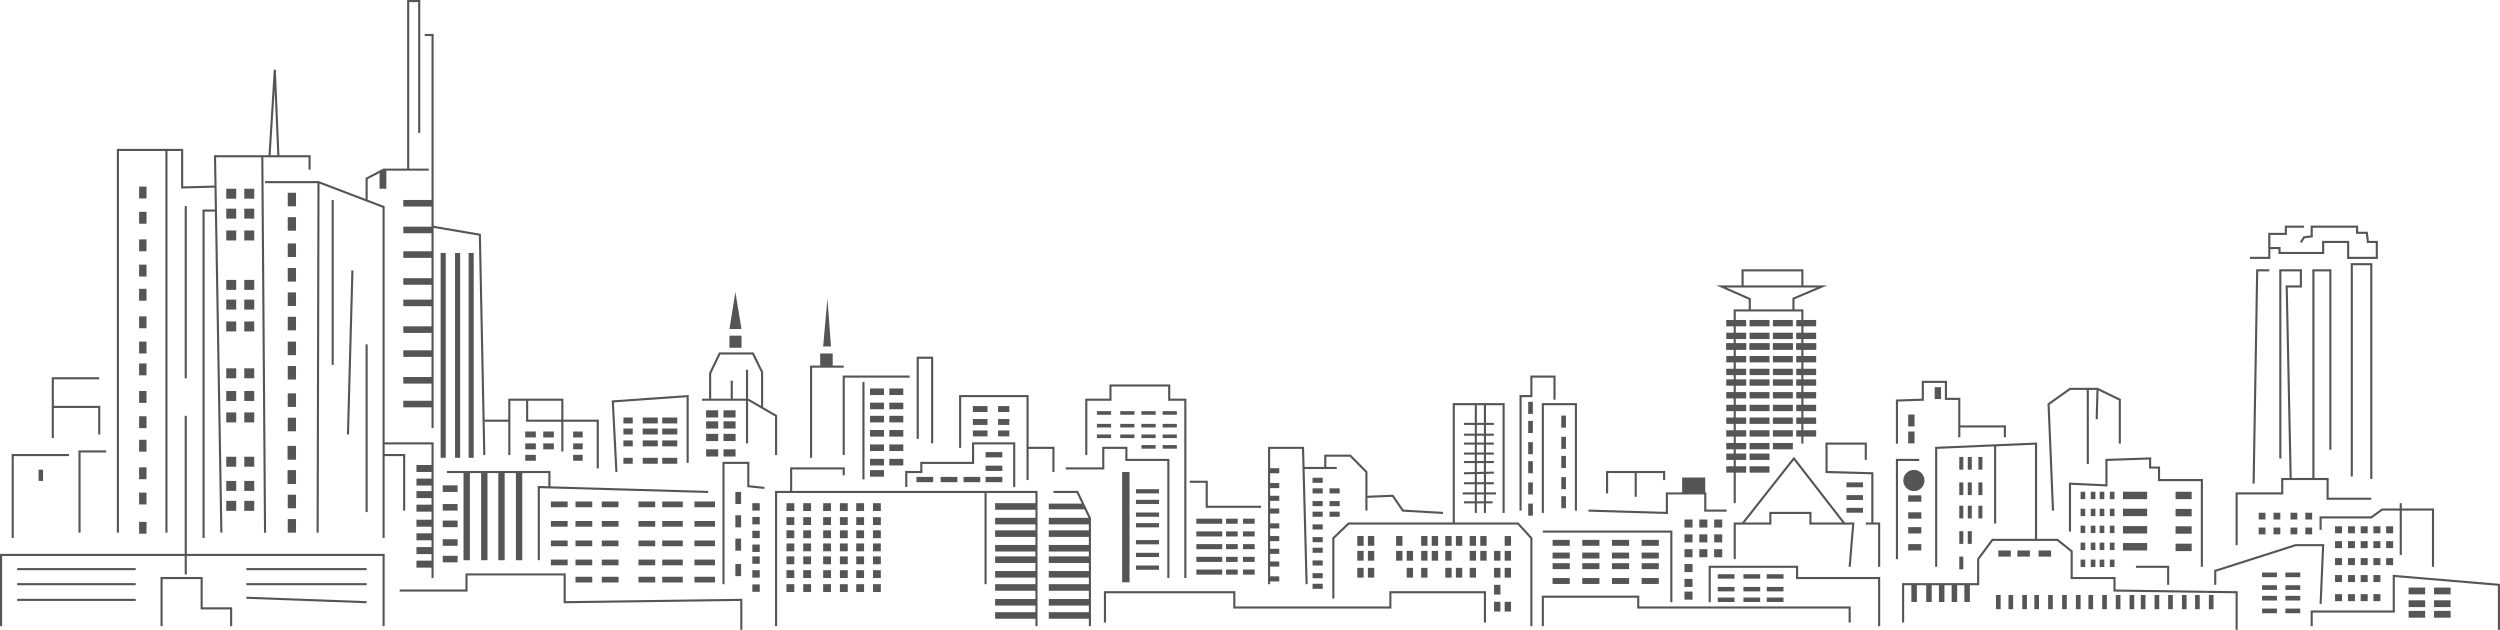 <?xml version="1.0" encoding="utf-8"?>
<!-- Generator: Adobe Illustrator 21.1.0, SVG Export Plug-In . SVG Version: 6.00 Build 0)  -->
<svg version="1.1" id="Слой_1" xmlns="http://www.w3.org/2000/svg" xmlns:xlink="http://www.w3.org/1999/xlink" x="0px" y="0px"
	 viewBox="0 0 1179 297" style="enable-background:new 0 0 1179 297;" xml:space="preserve">
<style type="text/css">
	.st0{fill:none;stroke:#565555;stroke-miterlimit:10;}
	.st1{fill:#565555;}
</style>
<g>
	<polyline class="st0" points="0.5,295.3 0.5,261.7 180.9,261.7 180.9,295.3 	"/>
	<polyline class="st0" points="6,253.7 6,214.6 32.5,214.6 	"/>
	<polyline class="st0" points="37.5,251.2 37.5,212.9 50.1,212.9 	"/>
	<polyline class="st0" points="55.6,251.2 55.6,70.7 85.9,70.7 85.9,88.4 101.4,88 	"/>
	<polyline class="st0" points="104.4,251.2 101.4,73.7 146,73.7 146,80 	"/>
	<line class="st0" x1="125" y1="251.2" x2="123.7" y2="73.7"/>
	<polyline class="st0" points="131.3,73.7 129.6,32.9 127.1,73.7 	"/>
	<polyline class="st0" points="125,85.9 150.2,85.9 180.9,97.6 180.9,253.7 	"/>
	<line class="st0" x1="149.8" y1="251.2" x2="150.2" y2="85.9"/>
	<line class="st0" x1="156.9" y1="94.3" x2="156.9" y2="172.1"/>
	<line class="st0" x1="166.2" y1="127.5" x2="164.1" y2="204.9"/>
	<line class="st0" x1="172.9" y1="162.4" x2="172.9" y2="241.5"/>
	<line class="st0" x1="78.5" y1="70.7" x2="78.5" y2="251.2"/>
	<polyline class="st0" points="76.2,295.3 76.2,272.6 95.1,272.6 95.1,286.9 109,286.9 109,295.3 	"/>
	<line class="st0" x1="116.2" y1="268.4" x2="172.9" y2="268.4"/>
	<line class="st0" x1="116.2" y1="275.5" x2="172.9" y2="275.5"/>
	<line class="st0" x1="116.2" y1="281.9" x2="172.9" y2="284"/>
	<polyline class="st0" points="188.5,278.5 220,278.5 220,270.9 266.3,270.9 266.3,284 349.6,282.9 349.6,297 	"/>
	<polyline class="st0" points="341.2,275.5 341.2,218.3 352.9,218.3 352.9,229.3 360.5,230.1 	"/>
	<polyline class="st0" points="204,272.6 204,209.1 180.9,209.1 	"/>
	<polyline class="st0" points="180.9,214.6 190.6,214.6 190.6,240.8 	"/>
	<polyline class="st0" points="228.4,214.6 226.3,110.7 204,106.9 	"/>
	<polyline class="st0" points="204,201.9 204,16.5 200.3,16.5 	"/>
	<polyline class="st0" points="197.7,62.7 197.7,0.5 192.5,0.5 192.5,80 	"/>
	<polyline class="st0" points="202.2,80 180.9,80 172.9,84.2 172.9,94.3 	"/>
	<line class="st0" x1="87.6" y1="97.2" x2="87.6" y2="178.4"/>
	<line class="st0" x1="87.6" y1="196.1" x2="87.6" y2="270.9"/>
	<polyline class="st0" points="96,253.7 96,99.3 101.4,99.3 	"/>
	<polyline class="st0" points="46.8,204.9 46.8,191.9 24.9,191.9 	"/>
	<polyline class="st0" points="24.9,206.6 24.9,178.4 46.8,178.4 	"/>
	<line class="st0" x1="8.1" y1="268.4" x2="64" y2="268.4"/>
	<line class="st0" x1="64" y1="275.5" x2="8.1" y2="275.5"/>
	<line class="st0" x1="8.1" y1="282.9" x2="64" y2="282.9"/>
	<polyline class="st0" points="210.8,222.6 259.1,222.6 259.1,229.7 	"/>
	<polyline class="st0" points="254.1,264.2 254.1,229.7 334,232 	"/>
	<polyline class="st0" points="324.3,218.3 324.3,186.8 289,189.3 290.7,222.6 	"/>
	<polyline class="st0" points="281.9,220.9 281.9,198.4 248.6,198.4 248.6,188.5 	"/>
	<line class="st0" x1="228.4" y1="198.4" x2="240.2" y2="198.4"/>
	<polyline class="st0" points="240.2,214.6 240.2,188.5 265.2,188.5 265.2,212.9 	"/>
	<polyline class="st0" points="331.1,188.5 352.9,188.5 366,196.1 366,214.6 	"/>
	<polyline class="st0" points="366,295.3 366,232 488.8,232 488.8,295.3 	"/>
	<line class="st0" x1="464.8" y1="275.5" x2="464.8" y2="232"/>
	<polyline class="st0" points="478.3,229.7 478.3,209.1 458.9,209.1 458.9,218.3 434.5,218.3 434.5,222.6 427.4,222.6 427.4,229.7 	
		"/>
	<polyline class="st0" points="373.1,232 373.1,220.9 397.9,220.9 397.9,224.2 	"/>
	<line class="st0" x1="407.2" y1="226.1" x2="407.2" y2="180.1"/>
	<polyline class="st0" points="397.9,214.6 397.9,177.6 429,177.6 	"/>
	<polyline class="st0" points="432.8,207 432.8,168.7 439.6,168.7 439.6,209.1 	"/>
	<polyline class="st0" points="452.8,211.2 452.8,186.8 484.6,186.8 484.6,226.4 	"/>
	<polyline class="st0" points="496.8,222.6 496.8,211.2 484.6,211.2 	"/>
	<polyline class="st0" points="512.3,214.6 512.3,188.5 523.7,188.5 523.7,181.8 551.4,181.8 551.4,188.5 559,188.5 559,272.6 	"/>
	<polyline class="st0" points="551,272.6 551,216.9 531.2,216.9 531.2,211.2 520.3,211.2 520.3,220.9 502.6,220.9 	"/>
	<polyline class="st0" points="496.8,232 508.1,232 514,244.4 514,295.3 	"/>
	<polyline class="st0" points="521.1,293.6 521.1,279.3 582.1,279.3 582.1,286.5 655.7,286.5 655.7,279.3 700.3,279.3 700.3,293.6 	
		"/>
	<polyline class="st0" points="722.2,295.3 722.2,253.8 715.9,246.9 636,246.9 628.8,253.8 628.8,282.3 	"/>
	<polyline class="st0" points="598.5,275.5 598.5,211.2 614.5,211.2 616.2,275.5 	"/>
	<polyline class="st0" points="644.4,240.8 644.4,222.6 636.8,214.9 625,214.9 625,220.7 	"/>
	<line class="st0" x1="630.4" y1="220.7" x2="614.8" y2="220.7"/>
	<polyline class="st0" points="561.1,227.2 569.1,227.2 569.1,239 594.7,239 	"/>
	<polyline class="st0" points="680.5,241.9 661.6,240.8 656.8,233.8 644.4,234.3 	"/>
	<polyline class="st0" points="685.6,246.9 685.6,190.6 709.1,190.6 709.1,241.9 	"/>
	<polyline class="st0" points="717.1,240.8 717.1,186.8 722.2,186.8 722.2,177.6 733.1,177.6 733.1,188.5 	"/>
	<polyline class="st0" points="727.6,241.9 727.6,190.6 743.2,190.6 743.2,240.8 	"/>
	<polyline class="st0" points="727.6,250.7 788.2,250.7 788.2,284 	"/>
	<polyline class="st0" points="727.6,295.3 727.6,281.4 772.6,281.4 772.6,286.5 872.3,286.5 872.3,293.6 	"/>
	<polyline class="st0" points="886.2,295.3 886.2,272.6 847.5,272.6 847.5,267.3 806.3,267.3 806.3,284 	"/>
	<polyline class="st0" points="814.3,240.8 804.2,240.8 804.2,232.7 786.1,232.7 786.1,241.9 749.1,240.8 	"/>
	<polyline class="st0" points="757.9,232.7 757.9,222.6 784.8,222.6 784.8,226.4 	"/>
	<line class="st0" x1="771.4" y1="234.3" x2="771.4" y2="222.6"/>
	<polyline class="st0" points="818.1,263.7 818.1,246.9 834.9,246.9 834.9,241.9 853.8,241.9 853.8,246.9 874,246.9 872.3,267.3 	
		"/>
	<polyline class="st0" points="886.2,267.3 886.2,246.9 879.9,246.9 	"/>
	<polyline class="st0" points="879.9,216.9 879.9,209.2 861.4,209.2 861.4,222.6 883,223.2 883,246.9 	"/>
	<polyline class="st0" points="897.5,293.6 897.5,275.5 932.9,275.5 932.9,263.7 939.6,254.6 970.3,254.6 977,260 977,272.6 
		997.2,272.6 997.2,278.5 1054.8,279.3 1054.8,297 	"/>
	<polyline class="st0" points="1038.4,267.3 1038.4,226.4 1018.2,226.4 1018.2,220.5 1014,220.5 1014,216.2 993.4,216.9 
		993.4,228.9 976.2,228.1 976.2,250.7 	"/>
	<polyline class="st0" points="960.2,254.6 960.2,209.2 913.1,211.2 913.1,267.3 	"/>
	<line class="st0" x1="940.9" y1="246.9" x2="940.9" y2="210"/>
	<polyline class="st0" points="945.5,206.2 945.5,201.1 924,201.1 	"/>
	<polyline class="st0" points="924,206.2 924,188.1 917.7,188.1 917.7,180.1 906.8,180.1 906.8,188.5 894.6,188.9 894.6,209.2 	"/>
	<polyline class="st0" points="818.1,237.3 818.1,146.4 850,146.4 850,209.2 	"/>
	<polyline class="st0" points="821.8,246.9 846,216.2 869.8,246.9 	"/>
	<polyline class="st0" points="894.6,263.7 894.6,216.9 905.1,216.9 	"/>
	<polyline class="st0" points="825.2,146.4 825.2,141 811.8,135.1 859.3,135.1 845.8,140.8 845.8,146.4 	"/>
	<polyline class="st0" points="968.2,240.8 966.1,190.6 976.2,183.4 989.2,183.4 999.7,188.5 999.7,209.2 	"/>
	<line class="st0" x1="984.6" y1="218.8" x2="984.6" y2="183.4"/>
	<line class="st0" x1="988.8" y1="197.7" x2="989.2" y2="183.4"/>
	<polyline class="st0" points="821.8,135.1 821.8,127.5 850,127.5 850,135.1 	"/>
	<polyline class="st0" points="1054.8,257.1 1054.8,232.7 1076.3,232.7 1076.3,225.9 1097.7,225.9 1097.7,235.2 1118.3,235.2 	"/>
	<polyline class="st0" points="1147.4,267.3 1147.4,240.3 1123.4,240.3 1118.3,244 1094.4,244 1094.4,249.9 	"/>
	<polyline class="st0" points="1094.4,284.8 1095.6,257.1 1082.6,257.1 1044.7,269.2 1044.7,275.8 	"/>
	<polyline class="st0" points="1007.3,267.3 1022.5,267.3 1022.5,275.8 	"/>
	<polyline class="st0" points="1090.2,295.3 1090.2,288.4 1128.9,288.4 1128.9,271.6 1178.5,275.8 1178.5,297 	"/>
	<line class="st0" x1="1132.2" y1="261.7" x2="1132.2" y2="237.3"/>
	<polyline class="st0" points="1118.3,225.9 1118.3,124.6 1109.1,124.6 1109.1,224.7 	"/>
	<polyline class="st0" points="1061.1,121.6 1070.2,121.6 1070.2,117 1075,117 1075,119.3 1095.6,119.3 1095.6,114.1 1107.4,114.1 
		1107.4,121.6 1120.9,121.6 1120.9,114.1 1116.7,114.1 1116.2,109.8 1111.6,109.8 1111.6,106.9 1090.2,106.9 1090.2,111.5 
		1086.6,111.9 1085.1,114.3 	"/>
	<polyline class="st0" points="1062.8,228.1 1064.5,127.5 1070.2,127.5 	"/>
	<polyline class="st0" points="1070.2,117 1070.2,110.3 1078,110.3 1078,106.9 1086.6,106.9 	"/>
	<polyline class="st0" points="1075.4,216.2 1075.4,127.5 1085.1,127.5 1085.1,135.1 1078.4,135.1 1080.3,225.9 	"/>
	<polyline class="st0" points="1091,225.9 1091,127.5 1099,127.5 1099,212.1 	"/>
	<rect x="1001.2" y="231.9" class="st1" width="11.4" height="3.5"/>
	<rect x="1001.2" y="239.9" class="st1" width="11.4" height="3.5"/>
	<rect x="1001.2" y="248.1" class="st1" width="11.4" height="3.5"/>
	<rect x="1001.2" y="256.1" class="st1" width="11.4" height="3.5"/>
	<rect x="1026" y="231.9" class="st1" width="7.6" height="3.5"/>
	<rect x="1026" y="240" class="st1" width="7.6" height="3.5"/>
	<rect x="1026" y="248.2" class="st1" width="7.6" height="3.5"/>
	<rect x="1026" y="256.4" class="st1" width="7.6" height="3.5"/>
	<rect x="1041.7" y="280.6" class="st1" width="2.2" height="6.7"/>
	<rect x="1035.2" y="280.6" class="st1" width="2.2" height="6.7"/>
	<rect x="1029" y="280.6" class="st1" width="2.2" height="6.7"/>
	<rect x="1022.5" y="280.6" class="st1" width="2.2" height="6.7"/>
	<rect x="1016.1" y="280.6" class="st1" width="2.2" height="6.7"/>
	<rect x="1009.6" y="280.6" class="st1" width="2.2" height="6.7"/>
	<rect x="1004.3" y="280.6" class="st1" width="2.2" height="6.7"/>
	<rect x="997.8" y="280.6" class="st1" width="2.2" height="6.7"/>
	<rect x="991.4" y="280.6" class="st1" width="2.2" height="6.7"/>
	<rect x="984.9" y="280.6" class="st1" width="2.2" height="6.7"/>
	<rect x="979" y="280.6" class="st1" width="2.2" height="6.7"/>
	<rect x="972.5" y="280.6" class="st1" width="2.2" height="6.7"/>
	<rect x="965.9" y="280.6" class="st1" width="2.2" height="6.7"/>
	<rect x="959.4" y="280.6" class="st1" width="2.2" height="6.7"/>
	<rect x="953.7" y="280.6" class="st1" width="2.2" height="6.7"/>
	<rect x="947.2" y="280.6" class="st1" width="2.2" height="6.7"/>
	<rect x="941.3" y="280.6" class="st1" width="2.2" height="6.7"/>
	<rect x="981.2" y="231.9" class="st1" width="2.2" height="3.5"/>
	<rect x="986" y="231.9" class="st1" width="2.2" height="3.5"/>
	<rect x="990.2" y="231.9" class="st1" width="2.2" height="3.5"/>
	<rect x="995" y="231.9" class="st1" width="2.2" height="3.5"/>
	<rect x="981.2" y="239.9" class="st1" width="2.2" height="3.5"/>
	<rect x="986" y="239.9" class="st1" width="2.2" height="3.5"/>
	<rect x="990.2" y="239.9" class="st1" width="2.2" height="3.5"/>
	<rect x="995" y="239.9" class="st1" width="2.2" height="3.5"/>
	<rect x="981.2" y="247.9" class="st1" width="2.2" height="3.5"/>
	<rect x="986" y="247.9" class="st1" width="2.2" height="3.5"/>
	<rect x="990.2" y="247.9" class="st1" width="2.2" height="3.5"/>
	<rect x="995" y="247.9" class="st1" width="2.2" height="3.5"/>
	<rect x="981.2" y="255.9" class="st1" width="2.2" height="3.5"/>
	<rect x="986" y="255.9" class="st1" width="2.2" height="3.5"/>
	<rect x="990.2" y="255.9" class="st1" width="2.2" height="3.5"/>
	<rect x="995" y="255.9" class="st1" width="2.2" height="3.5"/>
	<rect x="981.2" y="263.9" class="st1" width="2.2" height="3.5"/>
	<rect x="986" y="263.9" class="st1" width="2.2" height="3.5"/>
	<rect x="990.2" y="263.9" class="st1" width="2.2" height="3.5"/>
	<rect x="995" y="263.9" class="st1" width="2.2" height="3.5"/>
	<rect x="1065.2" y="241.8" class="st1" width="3.2" height="3.2"/>
	<rect x="1072.2" y="241.8" class="st1" width="3.2" height="3.2"/>
	<rect x="1080.2" y="241.8" class="st1" width="3.2" height="3.2"/>
	<rect x="1087.2" y="241.8" class="st1" width="3.2" height="3.2"/>
	<rect x="1065.2" y="248.8" class="st1" width="3.2" height="3.2"/>
	<rect x="1072.2" y="248.8" class="st1" width="3.2" height="3.2"/>
	<rect x="1080.2" y="248.8" class="st1" width="3.2" height="3.2"/>
	<rect x="1087.2" y="248.8" class="st1" width="3.2" height="3.2"/>
	<rect x="1066.8" y="270" class="st1" width="7" height="2.2"/>
	<rect x="1066.8" y="276" class="st1" width="7" height="2.2"/>
	<rect x="1066.8" y="281" class="st1" width="7" height="2.2"/>
	<rect x="1066.8" y="287" class="st1" width="7" height="2.2"/>
	<rect x="1077.8" y="270" class="st1" width="7" height="2.2"/>
	<rect x="1077.8" y="276" class="st1" width="7" height="2.2"/>
	<rect x="1077.8" y="281" class="st1" width="7" height="2.2"/>
	<rect x="1077.8" y="287" class="st1" width="7" height="2.2"/>
	<rect x="1101.2" y="248.2" class="st1" width="3.3" height="3.3"/>
	<rect x="1107.3" y="248.2" class="st1" width="3.3" height="3.3"/>
	<rect x="1113.3" y="248.2" class="st1" width="3.3" height="3.3"/>
	<rect x="1119.3" y="248.2" class="st1" width="3.3" height="3.3"/>
	<rect x="1125.3" y="248.2" class="st1" width="3.3" height="3.3"/>
	<rect x="1101.2" y="255.2" class="st1" width="3.3" height="3.3"/>
	<rect x="1107.3" y="255.2" class="st1" width="3.3" height="3.3"/>
	<rect x="1113.3" y="255.2" class="st1" width="3.3" height="3.3"/>
	<rect x="1119.3" y="255.2" class="st1" width="3.3" height="3.3"/>
	<rect x="1125.3" y="255.2" class="st1" width="3.3" height="3.3"/>
	<rect x="1101.2" y="263.2" class="st1" width="3.3" height="3.3"/>
	<rect x="1107.3" y="263.2" class="st1" width="3.3" height="3.3"/>
	<rect x="1113.3" y="263.2" class="st1" width="3.3" height="3.3"/>
	<rect x="1119.3" y="263.2" class="st1" width="3.3" height="3.3"/>
	<rect x="1125.3" y="263.2" class="st1" width="3.3" height="3.3"/>
	<rect x="1101.2" y="271.2" class="st1" width="3.3" height="3.3"/>
	<rect x="1107.3" y="271.2" class="st1" width="3.3" height="3.3"/>
	<rect x="1113.3" y="271.2" class="st1" width="3.3" height="3.3"/>
	<rect x="1119.3" y="271.2" class="st1" width="3.3" height="3.3"/>
	<rect x="1101.2" y="280.2" class="st1" width="3.3" height="3.3"/>
	<rect x="1107.3" y="280.2" class="st1" width="3.3" height="3.3"/>
	<rect x="1113.3" y="280.2" class="st1" width="3.3" height="3.3"/>
	<rect x="1119.3" y="280.2" class="st1" width="3.3" height="3.3"/>
	<rect x="1135.9" y="277.1" class="st1" width="7.8" height="3.2"/>
	<rect x="1147.9" y="277.1" class="st1" width="7.8" height="3.2"/>
	<rect x="1135.9" y="283.1" class="st1" width="7.8" height="3.2"/>
	<rect x="1147.9" y="283.1" class="st1" width="7.8" height="3.2"/>
	<rect x="1135.9" y="288.1" class="st1" width="7.8" height="3.2"/>
	<rect x="1147.9" y="288.1" class="st1" width="7.8" height="3.2"/>
	<circle class="st1" cx="902.6" cy="226.6" r="5"/>
	<rect x="899.9" y="233.6" class="st1" width="6.2" height="3"/>
	<rect x="899.9" y="241.6" class="st1" width="6.2" height="3"/>
	<rect x="899.9" y="248.6" class="st1" width="6.2" height="3"/>
	<rect x="899.9" y="256.6" class="st1" width="6.2" height="3"/>
	<rect x="924" y="215.5" class="st1" width="1.9" height="6"/>
	<rect x="928" y="215.5" class="st1" width="1.9" height="6"/>
	<rect x="933" y="215.5" class="st1" width="1.9" height="6"/>
	<rect x="924" y="227.5" class="st1" width="1.9" height="6"/>
	<rect x="928" y="227.5" class="st1" width="1.9" height="6"/>
	<rect x="933" y="227.5" class="st1" width="1.9" height="6"/>
	<rect x="924" y="238.5" class="st1" width="1.9" height="6"/>
	<rect x="928" y="238.5" class="st1" width="1.9" height="6"/>
	<rect x="933" y="238.5" class="st1" width="1.9" height="6"/>
	<rect x="924" y="250.5" class="st1" width="1.9" height="6"/>
	<rect x="928" y="250.5" class="st1" width="1.9" height="6"/>
	<rect x="924" y="262.5" class="st1" width="1.9" height="6"/>
	<rect x="942.4" y="259.6" class="st1" width="5.9" height="2.9"/>
	<rect x="951.4" y="259.6" class="st1" width="5.9" height="2.9"/>
	<rect x="961.4" y="259.6" class="st1" width="5.9" height="2.9"/>
	<rect x="912.4" y="182.6" class="st1" width="3" height="5.6"/>
	<rect x="899.9" y="195.5" class="st1" width="3" height="5.6"/>
	<rect x="899.9" y="203.5" class="st1" width="3" height="5.6"/>
	<rect x="870.8" y="227.5" class="st1" width="7.8" height="2.3"/>
	<rect x="870.8" y="233.5" class="st1" width="7.8" height="2.3"/>
	<rect x="870.8" y="239.5" class="st1" width="7.8" height="2.3"/>
	<rect x="901.4" y="275.8" class="st1" width="2.6" height="8.1"/>
	<rect x="908.4" y="275.8" class="st1" width="2.6" height="8.1"/>
	<rect x="914.4" y="275.8" class="st1" width="2.6" height="8.1"/>
	<rect x="920.4" y="275.8" class="st1" width="2.6" height="8.1"/>
	<rect x="926.4" y="275.8" class="st1" width="2.6" height="8.1"/>
	<rect x="810.1" y="270.8" class="st1" width="7.9" height="2.1"/>
	<rect x="822.2" y="270.8" class="st1" width="7.9" height="2.1"/>
	<rect x="833.2" y="270.8" class="st1" width="7.9" height="2.1"/>
	<rect x="810.1" y="276.8" class="st1" width="7.9" height="2.1"/>
	<rect x="822.2" y="276.8" class="st1" width="7.9" height="2.1"/>
	<rect x="833.2" y="276.8" class="st1" width="7.9" height="2.1"/>
	<rect x="810.1" y="281.8" class="st1" width="7.9" height="2.1"/>
	<rect x="822.2" y="281.8" class="st1" width="7.9" height="2.1"/>
	<rect x="833.2" y="281.8" class="st1" width="7.9" height="2.1"/>
	<rect x="794.4" y="245" class="st1" width="3.8" height="3.8"/>
	<rect x="801.4" y="245" class="st1" width="3.8" height="3.8"/>
	<rect x="808.4" y="245" class="st1" width="3.8" height="3.8"/>
	<rect x="794.4" y="252" class="st1" width="3.8" height="3.8"/>
	<rect x="801.4" y="252" class="st1" width="3.8" height="3.8"/>
	<rect x="808.4" y="252" class="st1" width="3.8" height="3.8"/>
	<rect x="794.4" y="259" class="st1" width="3.8" height="3.8"/>
	<rect x="801.4" y="259" class="st1" width="3.8" height="3.8"/>
	<rect x="808.4" y="259" class="st1" width="3.8" height="3.8"/>
	<rect x="794.4" y="266" class="st1" width="3.8" height="3.8"/>
	<rect x="794.4" y="273" class="st1" width="3.8" height="3.8"/>
	<rect x="794.4" y="279" class="st1" width="3.8" height="3.8"/>
	<rect x="793.3" y="225.2" class="st1" width="10.9" height="7.5"/>
	<rect x="814.1" y="150.9" class="st1" width="9.4" height="3"/>
	<rect x="825.1" y="150.9" class="st1" width="9.4" height="3"/>
	<rect x="836.1" y="150.9" class="st1" width="9.4" height="3"/>
	<rect x="847.1" y="150.9" class="st1" width="9.4" height="3"/>
	<rect x="814.1" y="156.9" class="st1" width="9.4" height="3"/>
	<rect x="825.1" y="156.9" class="st1" width="9.4" height="3"/>
	<rect x="836.1" y="156.9" class="st1" width="9.4" height="3"/>
	<rect x="847.1" y="156.9" class="st1" width="9.4" height="3"/>
	<rect x="814.1" y="161.9" class="st1" width="9.4" height="3"/>
	<rect x="825.1" y="161.9" class="st1" width="9.4" height="3"/>
	<rect x="836.1" y="161.9" class="st1" width="9.4" height="3"/>
	<rect x="847.1" y="161.9" class="st1" width="9.4" height="3"/>
	<rect x="814.1" y="167.9" class="st1" width="9.4" height="3"/>
	<rect x="825.1" y="167.9" class="st1" width="9.4" height="3"/>
	<rect x="836.1" y="167.9" class="st1" width="9.4" height="3"/>
	<rect x="847.1" y="167.9" class="st1" width="9.4" height="3"/>
	<rect x="814.1" y="161.9" class="st1" width="9.4" height="3"/>
	<rect x="825.1" y="161.9" class="st1" width="9.4" height="3"/>
	<rect x="836.1" y="161.9" class="st1" width="9.4" height="3"/>
	<rect x="847.1" y="161.9" class="st1" width="9.4" height="3"/>
	<rect x="814.1" y="173.9" class="st1" width="9.4" height="3"/>
	<rect x="825.1" y="173.9" class="st1" width="9.4" height="3"/>
	<rect x="836.1" y="173.9" class="st1" width="9.4" height="3"/>
	<rect x="847.1" y="173.9" class="st1" width="9.4" height="3"/>
	<rect x="814.1" y="178.9" class="st1" width="9.4" height="3"/>
	<rect x="825.1" y="178.9" class="st1" width="9.4" height="3"/>
	<rect x="836.1" y="178.9" class="st1" width="9.4" height="3"/>
	<rect x="847.1" y="178.9" class="st1" width="9.4" height="3"/>
	<rect x="814.1" y="184.9" class="st1" width="9.4" height="3"/>
	<rect x="825.1" y="184.9" class="st1" width="9.4" height="3"/>
	<rect x="836.1" y="184.9" class="st1" width="9.4" height="3"/>
	<rect x="847.1" y="184.9" class="st1" width="9.4" height="3"/>
	<rect x="814.1" y="190.9" class="st1" width="9.4" height="3"/>
	<rect x="825.1" y="190.9" class="st1" width="9.4" height="3"/>
	<rect x="836.1" y="190.9" class="st1" width="9.4" height="3"/>
	<rect x="847.1" y="190.9" class="st1" width="9.4" height="3"/>
	<rect x="814.1" y="196.9" class="st1" width="9.4" height="3"/>
	<rect x="825.1" y="196.9" class="st1" width="9.4" height="3"/>
	<rect x="836.1" y="196.9" class="st1" width="9.4" height="3"/>
	<rect x="847.1" y="196.9" class="st1" width="9.4" height="3"/>
	<rect x="814.1" y="202.9" class="st1" width="9.4" height="3"/>
	<rect x="825.1" y="202.9" class="st1" width="9.4" height="3"/>
	<rect x="836.1" y="202.9" class="st1" width="9.4" height="3"/>
	<rect x="847.1" y="202.9" class="st1" width="9.4" height="3"/>
	<rect x="814.1" y="208.9" class="st1" width="9.4" height="3"/>
	<rect x="825.1" y="208.9" class="st1" width="9.4" height="3"/>
	<rect x="836.1" y="208.9" class="st1" width="9.4" height="3"/>
	<rect x="814.1" y="213.9" class="st1" width="9.4" height="3"/>
	<rect x="825.1" y="213.9" class="st1" width="9.4" height="3"/>
	<rect x="814.1" y="219.9" class="st1" width="9.4" height="3"/>
	<rect x="825.1" y="219.9" class="st1" width="9.4" height="3"/>
	<rect x="720.7" y="189.5" class="st1" width="2.2" height="5.7"/>
	<rect x="720.7" y="198.5" class="st1" width="2.2" height="5.7"/>
	<rect x="720.7" y="208.5" class="st1" width="2.2" height="5.7"/>
	<rect x="720.7" y="217.5" class="st1" width="2.2" height="5.7"/>
	<rect x="720.7" y="227.5" class="st1" width="2.2" height="5.7"/>
	<rect x="720.7" y="237.5" class="st1" width="2.2" height="5.7"/>
	<rect x="736.3" y="196" class="st1" width="2.2" height="5.7"/>
	<rect x="736.3" y="206" class="st1" width="2.2" height="5.7"/>
	<rect x="736.3" y="215" class="st1" width="2.2" height="5.7"/>
	<rect x="736.3" y="225" class="st1" width="2.2" height="5.7"/>
	<rect x="736.3" y="234" class="st1" width="2.2" height="5.7"/>
	<line class="st0" x1="696" y1="241.9" x2="696" y2="190.6"/>
	<line class="st0" x1="700.3" y1="241.9" x2="700.3" y2="190.6"/>
	<line class="st0" x1="690.4" y1="199.9" x2="704.5" y2="199.9"/>
	<line class="st0" x1="690.4" y1="205" x2="704.5" y2="205"/>
	<line class="st0" x1="690.4" y1="209.2" x2="704.5" y2="209.2"/>
	<line class="st0" x1="690.4" y1="213.9" x2="704.5" y2="213.9"/>
	<line class="st0" x1="690.4" y1="217.9" x2="704.5" y2="217.9"/>
	<line class="st0" x1="690.4" y1="223.2" x2="704.5" y2="222.9"/>
	<line class="st0" x1="690.4" y1="227.9" x2="704.5" y2="227.9"/>
	<line class="st0" x1="689.8" y1="232.7" x2="705.5" y2="232.7"/>
	<line class="st0" x1="690.4" y1="236.9" x2="703.9" y2="236.9"/>
	<rect x="732.2" y="254.6" class="st1" width="8.1" height="2.8"/>
	<rect x="746.2" y="254.6" class="st1" width="8.1" height="2.8"/>
	<rect x="760.2" y="254.6" class="st1" width="8.1" height="2.8"/>
	<rect x="774.2" y="254.6" class="st1" width="8.1" height="2.8"/>
	<rect x="732.2" y="260.6" class="st1" width="8.1" height="2.8"/>
	<rect x="746.2" y="260.6" class="st1" width="8.1" height="2.8"/>
	<rect x="760.2" y="260.6" class="st1" width="8.1" height="2.8"/>
	<rect x="774.2" y="260.6" class="st1" width="8.1" height="2.8"/>
	<rect x="732.2" y="265.6" class="st1" width="8.1" height="2.8"/>
	<rect x="746.2" y="265.6" class="st1" width="8.1" height="2.8"/>
	<rect x="760.2" y="265.6" class="st1" width="8.1" height="2.8"/>
	<rect x="774.2" y="265.6" class="st1" width="8.1" height="2.8"/>
	<rect x="732.2" y="272.6" class="st1" width="8.1" height="2.8"/>
	<rect x="746.2" y="272.6" class="st1" width="8.1" height="2.8"/>
	<rect x="760.2" y="272.6" class="st1" width="8.1" height="2.8"/>
	<rect x="774.2" y="272.6" class="st1" width="8.1" height="2.8"/>
	<rect x="640.1" y="252.8" class="st1" width="3" height="4.6"/>
	<rect x="645.1" y="252.8" class="st1" width="3" height="4.6"/>
	<rect x="640.1" y="259.8" class="st1" width="3" height="4.6"/>
	<rect x="645.1" y="259.8" class="st1" width="3" height="4.6"/>
	<rect x="640.1" y="267.8" class="st1" width="3" height="4.6"/>
	<rect x="645.1" y="267.8" class="st1" width="3" height="4.6"/>
	<rect x="658.4" y="252.8" class="st1" width="3" height="4.6"/>
	<rect x="658.4" y="259.8" class="st1" width="3" height="4.6"/>
	<rect x="663.4" y="259.8" class="st1" width="3" height="4.6"/>
	<rect x="663.4" y="267.8" class="st1" width="3" height="4.6"/>
	<rect x="670.2" y="252.8" class="st1" width="3" height="4.6"/>
	<rect x="675.2" y="252.8" class="st1" width="3" height="4.6"/>
	<rect x="670.2" y="259.8" class="st1" width="3" height="4.6"/>
	<rect x="675.2" y="259.8" class="st1" width="3" height="4.6"/>
	<rect x="670.2" y="267.8" class="st1" width="3" height="4.6"/>
	<rect x="681.6" y="252.8" class="st1" width="3" height="4.6"/>
	<rect x="686.6" y="252.8" class="st1" width="3" height="4.6"/>
	<rect x="681.6" y="259.8" class="st1" width="3" height="4.6"/>
	<rect x="681.6" y="267.8" class="st1" width="3" height="4.6"/>
	<rect x="686.6" y="267.8" class="st1" width="3" height="4.6"/>
	<rect x="693.1" y="252.8" class="st1" width="3" height="4.6"/>
	<rect x="698.1" y="252.8" class="st1" width="3" height="4.6"/>
	<rect x="693.1" y="259.8" class="st1" width="3" height="4.6"/>
	<rect x="698.1" y="259.8" class="st1" width="3" height="4.6"/>
	<rect x="693.1" y="267.8" class="st1" width="3" height="4.6"/>
	<rect x="709.6" y="252.8" class="st1" width="3" height="4.6"/>
	<rect x="704.6" y="259.8" class="st1" width="3" height="4.6"/>
	<rect x="709.6" y="259.8" class="st1" width="3" height="4.6"/>
	<rect x="704.6" y="267.8" class="st1" width="3" height="4.6"/>
	<rect x="709.6" y="267.8" class="st1" width="3" height="4.6"/>
	<rect x="704.6" y="275.8" class="st1" width="3" height="4.6"/>
	<rect x="704.6" y="283.8" class="st1" width="3" height="4.6"/>
	<rect x="709.6" y="283.8" class="st1" width="3" height="4.6"/>
	<rect x="517.3" y="193.9" class="st1" width="6.7" height="1.7"/>
	<rect x="528.3" y="193.9" class="st1" width="6.7" height="1.7"/>
	<rect x="538.3" y="193.9" class="st1" width="6.7" height="1.7"/>
	<rect x="548.3" y="193.9" class="st1" width="6.7" height="1.7"/>
	<rect x="517.3" y="199.9" class="st1" width="6.7" height="1.7"/>
	<rect x="528.3" y="199.9" class="st1" width="6.7" height="1.7"/>
	<rect x="538.3" y="199.9" class="st1" width="6.7" height="1.7"/>
	<rect x="548.3" y="199.9" class="st1" width="6.7" height="1.7"/>
	<rect x="517.3" y="204.9" class="st1" width="6.7" height="1.7"/>
	<rect x="528.3" y="204.9" class="st1" width="6.7" height="1.7"/>
	<rect x="538.3" y="204.9" class="st1" width="6.7" height="1.7"/>
	<rect x="548.3" y="204.9" class="st1" width="6.7" height="1.7"/>
	<rect x="538.3" y="209.9" class="st1" width="6.7" height="1.7"/>
	<rect x="548.3" y="209.9" class="st1" width="6.7" height="1.7"/>
	<rect x="535.7" y="230.7" class="st1" width="10.9" height="2"/>
	<rect x="535.7" y="235.7" class="st1" width="10.9" height="2"/>
	<rect x="535.7" y="241.7" class="st1" width="10.9" height="2"/>
	<rect x="535.7" y="246.7" class="st1" width="10.9" height="2"/>
	<rect x="535.7" y="254.7" class="st1" width="10.9" height="2"/>
	<rect x="535.7" y="260.7" class="st1" width="10.9" height="2"/>
	<rect x="535.7" y="266.7" class="st1" width="10.9" height="2"/>
	<rect x="529.2" y="222.6" class="st1" width="3.5" height="52"/>
	<rect x="564.2" y="244.6" class="st1" width="12.2" height="2.4"/>
	<rect x="578.2" y="244.6" class="st1" width="5.5" height="2.4"/>
	<rect x="586.2" y="244.6" class="st1" width="5.5" height="2.4"/>
	<rect x="564.2" y="250.6" class="st1" width="12.2" height="2.4"/>
	<rect x="578.2" y="250.6" class="st1" width="5.5" height="2.4"/>
	<rect x="586.2" y="250.6" class="st1" width="5.5" height="2.4"/>
	<rect x="564.2" y="256.6" class="st1" width="12.2" height="2.4"/>
	<rect x="578.2" y="256.6" class="st1" width="5.5" height="2.4"/>
	<rect x="586.2" y="256.6" class="st1" width="5.5" height="2.4"/>
	<rect x="564.2" y="262.6" class="st1" width="12.2" height="2.4"/>
	<rect x="578.2" y="262.6" class="st1" width="5.5" height="2.4"/>
	<rect x="586.2" y="262.6" class="st1" width="5.5" height="2.4"/>
	<rect x="564.2" y="268.6" class="st1" width="12.2" height="2.4"/>
	<rect x="578.2" y="268.6" class="st1" width="5.5" height="2.4"/>
	<rect x="586.2" y="268.6" class="st1" width="5.5" height="2.4"/>
	<rect x="598.5" y="220.8" class="st1" width="4.8" height="2.4"/>
	<rect x="598.5" y="227.8" class="st1" width="4.8" height="2.4"/>
	<rect x="598.5" y="233.8" class="st1" width="4.8" height="2.4"/>
	<rect x="598.5" y="239.8" class="st1" width="4.8" height="2.4"/>
	<rect x="598.5" y="246.8" class="st1" width="4.8" height="2.4"/>
	<rect x="598.5" y="252.8" class="st1" width="4.8" height="2.4"/>
	<rect x="598.5" y="258.8" class="st1" width="4.8" height="2.4"/>
	<rect x="598.5" y="264.8" class="st1" width="4.8" height="2.4"/>
	<rect x="598.5" y="271.8" class="st1" width="4.8" height="2.4"/>
	<rect x="619" y="225.3" class="st1" width="4.8" height="2.4"/>
	<rect x="619" y="230.3" class="st1" width="4.8" height="2.4"/>
	<rect x="627" y="230.3" class="st1" width="4.8" height="2.4"/>
	<rect x="619" y="236.3" class="st1" width="4.8" height="2.4"/>
	<rect x="627" y="236.3" class="st1" width="4.8" height="2.4"/>
	<rect x="619" y="241.3" class="st1" width="4.8" height="2.4"/>
	<rect x="627" y="241.3" class="st1" width="4.8" height="2.4"/>
	<rect x="619" y="247.3" class="st1" width="4.8" height="2.4"/>
	<rect x="619" y="253.3" class="st1" width="4.8" height="2.4"/>
	<rect x="619" y="258.3" class="st1" width="4.8" height="2.4"/>
	<rect x="619" y="264.3" class="st1" width="4.8" height="2.4"/>
	<rect x="619" y="270.3" class="st1" width="4.8" height="2.4"/>
	<rect x="619" y="275.3" class="st1" width="4.8" height="2.4"/>
	<rect x="370.9" y="237.3" class="st1" width="3.7" height="3.7"/>
	<rect x="378.8" y="237.3" class="st1" width="3.7" height="3.7"/>
	<rect x="388.2" y="237.3" class="st1" width="3.7" height="3.7"/>
	<rect x="396.1" y="237.3" class="st1" width="3.7" height="3.7"/>
	<rect x="403.8" y="237.3" class="st1" width="3.7" height="3.7"/>
	<rect x="411.7" y="237.3" class="st1" width="3.7" height="3.7"/>
	<rect x="370.9" y="243.9" class="st1" width="3.7" height="3.7"/>
	<rect x="378.8" y="243.9" class="st1" width="3.7" height="3.7"/>
	<rect x="388.2" y="243.9" class="st1" width="3.7" height="3.7"/>
	<rect x="396.1" y="243.9" class="st1" width="3.7" height="3.7"/>
	<rect x="403.8" y="243.9" class="st1" width="3.7" height="3.7"/>
	<rect x="411.7" y="243.9" class="st1" width="3.7" height="3.7"/>
	<rect x="370.9" y="250.1" class="st1" width="3.7" height="3.7"/>
	<rect x="378.8" y="250.1" class="st1" width="3.7" height="3.7"/>
	<rect x="388.2" y="250.1" class="st1" width="3.7" height="3.7"/>
	<rect x="396.1" y="250.1" class="st1" width="3.7" height="3.7"/>
	<rect x="403.8" y="250.1" class="st1" width="3.7" height="3.7"/>
	<rect x="411.7" y="250.1" class="st1" width="3.7" height="3.7"/>
	<rect x="370.9" y="256.3" class="st1" width="3.7" height="3.7"/>
	<rect x="378.8" y="256.3" class="st1" width="3.7" height="3.7"/>
	<rect x="388.2" y="256.3" class="st1" width="3.7" height="3.7"/>
	<rect x="396.1" y="256.3" class="st1" width="3.7" height="3.7"/>
	<rect x="403.8" y="256.3" class="st1" width="3.7" height="3.7"/>
	<rect x="411.7" y="256.3" class="st1" width="3.7" height="3.7"/>
	<rect x="370.9" y="262.4" class="st1" width="3.7" height="3.7"/>
	<rect x="378.8" y="262.4" class="st1" width="3.7" height="3.7"/>
	<rect x="388.2" y="262.4" class="st1" width="3.7" height="3.7"/>
	<rect x="396.1" y="262.4" class="st1" width="3.7" height="3.7"/>
	<rect x="403.8" y="262.4" class="st1" width="3.7" height="3.7"/>
	<rect x="411.7" y="262.4" class="st1" width="3.7" height="3.7"/>
	<rect x="370.9" y="268.9" class="st1" width="3.7" height="3.7"/>
	<rect x="378.8" y="268.9" class="st1" width="3.7" height="3.7"/>
	<rect x="388.2" y="268.9" class="st1" width="3.7" height="3.7"/>
	<rect x="396.1" y="268.9" class="st1" width="3.7" height="3.7"/>
	<rect x="403.8" y="268.9" class="st1" width="3.7" height="3.7"/>
	<rect x="411.7" y="268.9" class="st1" width="3.7" height="3.7"/>
	<rect x="370.9" y="275.5" class="st1" width="3.7" height="3.7"/>
	<rect x="378.8" y="275.5" class="st1" width="3.7" height="3.7"/>
	<rect x="388.2" y="275.5" class="st1" width="3.7" height="3.7"/>
	<rect x="396.1" y="275.5" class="st1" width="3.7" height="3.7"/>
	<rect x="403.8" y="275.5" class="st1" width="3.7" height="3.7"/>
	<rect x="411.7" y="275.5" class="st1" width="3.7" height="3.7"/>
	<rect x="410.3" y="183.2" class="st1" width="6.6" height="3.1"/>
	<rect x="419.4" y="183.2" class="st1" width="6.6" height="3.1"/>
	<rect x="410.3" y="189.9" class="st1" width="6.6" height="3.1"/>
	<rect x="419.4" y="189.9" class="st1" width="6.6" height="3.1"/>
	<rect x="410.3" y="196.1" class="st1" width="6.6" height="3.1"/>
	<rect x="419.4" y="196.1" class="st1" width="6.6" height="3.1"/>
	<rect x="410.3" y="202.8" class="st1" width="6.6" height="3.1"/>
	<rect x="419.4" y="202.8" class="st1" width="6.6" height="3.1"/>
	<rect x="410.3" y="209.6" class="st1" width="6.6" height="3.1"/>
	<rect x="419.4" y="209.6" class="st1" width="6.6" height="3.1"/>
	<rect x="410.3" y="216.4" class="st1" width="6.6" height="3.1"/>
	<rect x="419.4" y="216.4" class="st1" width="6.6" height="3.1"/>
	<rect x="410.3" y="221.7" class="st1" width="6.6" height="3.1"/>
	<rect x="458.8" y="191.5" class="st1" width="6.9" height="2.8"/>
	<rect x="470.7" y="191.5" class="st1" width="5.3" height="2.8"/>
	<rect x="458.8" y="197.6" class="st1" width="6.9" height="2.8"/>
	<rect x="470.7" y="197.6" class="st1" width="5.3" height="2.8"/>
	<rect x="458.8" y="203" class="st1" width="6.9" height="2.8"/>
	<rect x="470.7" y="203" class="st1" width="5.3" height="2.8"/>
	<rect x="464.8" y="213.2" class="st1" width="7.9" height="2.5"/>
	<rect x="464.8" y="219.6" class="st1" width="7.9" height="2.5"/>
	<rect x="464.8" y="224.9" class="st1" width="7.9" height="2.5"/>
	<rect x="454.4" y="224.9" class="st1" width="7.9" height="2.5"/>
	<rect x="443.6" y="224.9" class="st1" width="7.9" height="2.5"/>
	<rect x="432.2" y="224.9" class="st1" width="7.9" height="2.5"/>
	<rect x="469.3" y="237.3" class="st1" width="19.4" height="3.1"/>
	<rect x="469.3" y="244.2" class="st1" width="19.4" height="3.1"/>
	<rect x="469.3" y="250.1" class="st1" width="19.4" height="3.1"/>
	<rect x="469.3" y="257" class="st1" width="19.4" height="3.1"/>
	<rect x="469.3" y="262.4" class="st1" width="19.4" height="3.1"/>
	<rect x="469.3" y="269.3" class="st1" width="19.4" height="3.1"/>
	<rect x="469.3" y="275.5" class="st1" width="19.4" height="3.1"/>
	<rect x="469.3" y="282.5" class="st1" width="19.4" height="3.1"/>
	<rect x="469.3" y="288.7" class="st1" width="19.4" height="3.1"/>
	<polygon class="st1" points="512.3,240.2 494.6,240.2 494.6,237.5 510.7,237.5 	"/>
	<rect x="494.6" y="244.2" class="st1" width="19.4" height="3.1"/>
	<rect x="494.6" y="250.1" class="st1" width="19.4" height="3.1"/>
	<rect x="494.6" y="257" class="st1" width="19.4" height="3.1"/>
	<rect x="494.6" y="262.4" class="st1" width="19.4" height="3.1"/>
	<rect x="494.6" y="269.3" class="st1" width="19.4" height="3.1"/>
	<rect x="494.6" y="275.5" class="st1" width="19.4" height="3.1"/>
	<rect x="494.6" y="282.5" class="st1" width="19.4" height="3.1"/>
	<rect x="494.6" y="288.7" class="st1" width="19.4" height="3.1"/>
	<rect x="218.6" y="222.6" class="st1" width="3" height="41.6"/>
	<rect x="226.9" y="222.6" class="st1" width="3" height="41.6"/>
	<rect x="235" y="222.6" class="st1" width="3" height="41.6"/>
	<rect x="243.3" y="222.6" class="st1" width="3" height="41.6"/>
	<rect x="208.8" y="228.9" class="st1" width="7" height="3.1"/>
	<rect x="208.8" y="237.7" class="st1" width="7" height="3.1"/>
	<rect x="208.8" y="245.5" class="st1" width="7" height="3.1"/>
	<rect x="208.8" y="254.3" class="st1" width="7" height="3.1"/>
	<rect x="208.8" y="262.1" class="st1" width="7" height="3.1"/>
	<rect x="259.8" y="236.5" class="st1" width="7.9" height="2.7"/>
	<rect x="271.4" y="236.5" class="st1" width="7.9" height="2.7"/>
	<rect x="283.8" y="236.5" class="st1" width="7.9" height="2.7"/>
	<rect x="259.8" y="245.7" class="st1" width="7.9" height="2.7"/>
	<rect x="271.4" y="245.7" class="st1" width="7.9" height="2.7"/>
	<rect x="283.8" y="245.7" class="st1" width="7.9" height="2.7"/>
	<rect x="259.8" y="254.9" class="st1" width="7.9" height="2.7"/>
	<rect x="271.4" y="254.9" class="st1" width="7.9" height="2.7"/>
	<rect x="283.8" y="254.9" class="st1" width="7.9" height="2.7"/>
	<rect x="259.8" y="263.9" class="st1" width="7.9" height="2.7"/>
	<rect x="271.4" y="263.9" class="st1" width="7.9" height="2.7"/>
	<rect x="283.8" y="263.9" class="st1" width="7.9" height="2.7"/>
	<rect x="271.4" y="272" class="st1" width="7.9" height="2.7"/>
	<rect x="283.8" y="272" class="st1" width="7.9" height="2.7"/>
	<rect x="312.3" y="236.5" class="st1" width="9.7" height="2.7"/>
	<rect x="327.5" y="236.5" class="st1" width="9.7" height="2.7"/>
	<rect x="312.3" y="245.7" class="st1" width="9.7" height="2.7"/>
	<rect x="327.5" y="245.7" class="st1" width="9.7" height="2.7"/>
	<rect x="312.3" y="254.9" class="st1" width="9.7" height="2.7"/>
	<rect x="327.5" y="254.9" class="st1" width="9.7" height="2.7"/>
	<rect x="312.3" y="263.9" class="st1" width="9.7" height="2.7"/>
	<rect x="327.5" y="263.9" class="st1" width="9.7" height="2.7"/>
	<rect x="312.3" y="272" class="st1" width="9.7" height="2.7"/>
	<rect x="327.5" y="272" class="st1" width="9.7" height="2.7"/>
	<rect x="301.1" y="236.5" class="st1" width="7.9" height="2.7"/>
	<rect x="301.1" y="245.7" class="st1" width="7.9" height="2.7"/>
	<rect x="301.1" y="254.9" class="st1" width="7.9" height="2.7"/>
	<rect x="301.1" y="263.9" class="st1" width="7.9" height="2.7"/>
	<rect x="301.1" y="272" class="st1" width="7.9" height="2.7"/>
	<rect x="294" y="196.9" class="st1" width="4.4" height="2.8"/>
	<rect x="303.1" y="196.9" class="st1" width="7.1" height="2.8"/>
	<rect x="312.3" y="196.9" class="st1" width="7.1" height="2.8"/>
	<rect x="294" y="202.1" class="st1" width="4.4" height="2.8"/>
	<rect x="303.1" y="202.1" class="st1" width="7.1" height="2.8"/>
	<rect x="312.3" y="202.1" class="st1" width="7.1" height="2.8"/>
	<rect x="294" y="207.7" class="st1" width="4.4" height="2.8"/>
	<rect x="303.1" y="207.7" class="st1" width="7.1" height="2.8"/>
	<rect x="312.3" y="207.7" class="st1" width="7.1" height="2.8"/>
	<rect x="294" y="215.9" class="st1" width="4.4" height="2.8"/>
	<rect x="303.1" y="215.9" class="st1" width="7.1" height="2.8"/>
	<rect x="312.3" y="215.9" class="st1" width="7.1" height="2.8"/>
	<rect x="247.7" y="203.5" class="st1" width="5" height="2.8"/>
	<rect x="256.2" y="203.5" class="st1" width="5" height="2.8"/>
	<rect x="247.7" y="209.1" class="st1" width="5" height="2.8"/>
	<rect x="256.2" y="209.1" class="st1" width="5" height="2.8"/>
	<rect x="247.7" y="214.5" class="st1" width="5" height="2.8"/>
	<rect x="270.3" y="203.5" class="st1" width="4.5" height="2.8"/>
	<rect x="270.3" y="209.1" class="st1" width="4.5" height="2.8"/>
	<rect x="270.3" y="214.5" class="st1" width="4.5" height="2.8"/>
	<rect x="333" y="193.5" class="st1" width="5.7" height="3.4"/>
	<rect x="341.2" y="193.5" class="st1" width="5.7" height="3.4"/>
	<rect x="333" y="198.7" class="st1" width="5.7" height="3.4"/>
	<rect x="341.2" y="198.7" class="st1" width="5.7" height="3.4"/>
	<rect x="333" y="204.6" class="st1" width="5.7" height="3.4"/>
	<rect x="341.2" y="204.6" class="st1" width="5.7" height="3.4"/>
	<rect x="333" y="211.9" class="st1" width="5.7" height="3.4"/>
	<rect x="341.2" y="211.9" class="st1" width="5.7" height="3.4"/>
	<polyline class="st0" points="334.9,188.5 334.9,176 339.4,166.7 355.1,166.7 359.4,175.5 359.4,192.3 	"/>
	<line class="st0" x1="352.3" y1="174.4" x2="352.3" y2="209.1"/>
	<line class="st0" x1="345.1" y1="179.5" x2="345.1" y2="188.5"/>
	<rect x="344" y="158.3" class="st1" width="5.7" height="5.7"/>
	<polygon class="st1" points="344,155.2 349.7,155.2 346.8,137.7 	"/>
	<polyline class="st0" points="397.9,172.9 382.5,172.9 382.5,215.9 	"/>
	<rect x="386.8" y="166.7" class="st1" width="5.9" height="5.9"/>
	<polygon class="st1" points="388.2,163.4 391.9,163.4 390.2,140.7 	"/>
	<rect x="346.8" y="232" class="st1" width="2.7" height="5.7"/>
	<rect x="346.8" y="243" class="st1" width="2.7" height="5.7"/>
	<rect x="346.8" y="254" class="st1" width="2.7" height="5.7"/>
	<rect x="346.8" y="266" class="st1" width="2.7" height="5.7"/>
	<rect x="354.8" y="237.3" class="st1" width="3.5" height="3.5"/>
	<rect x="354.8" y="243.8" class="st1" width="3.5" height="3.5"/>
	<rect x="354.8" y="250.3" class="st1" width="3.5" height="3.5"/>
	<rect x="354.8" y="256.8" class="st1" width="3.5" height="3.5"/>
	<rect x="354.8" y="262.4" class="st1" width="3.5" height="3.5"/>
	<rect x="354.8" y="268.9" class="st1" width="3.5" height="3.5"/>
	<rect x="354.8" y="275.6" class="st1" width="3.5" height="3.5"/>
	<rect x="196.4" y="219.3" class="st1" width="7.6" height="3.3"/>
	<rect x="196.4" y="225.7" class="st1" width="7.6" height="3.3"/>
	<rect x="196.4" y="231.6" class="st1" width="7.6" height="3.3"/>
	<rect x="196.4" y="238" class="st1" width="7.6" height="3.3"/>
	<rect x="196.4" y="245.1" class="st1" width="7.6" height="3.3"/>
	<rect x="196.4" y="251.5" class="st1" width="7.6" height="3.3"/>
	<rect x="196.4" y="258" class="st1" width="7.6" height="3.3"/>
	<rect x="196.4" y="264.4" class="st1" width="7.6" height="3.3"/>
	<rect x="207.8" y="119.3" class="st1" width="2.4" height="96.6"/>
	<rect x="214.6" y="119.3" class="st1" width="2.4" height="96.6"/>
	<rect x="221" y="119.3" class="st1" width="2.4" height="96.6"/>
	<rect x="190.2" y="94.3" class="st1" width="13.9" height="3.1"/>
	<rect x="190.2" y="106.9" class="st1" width="13.9" height="3.1"/>
	<rect x="190.2" y="118.5" class="st1" width="13.9" height="3.1"/>
	<rect x="190.2" y="131.2" class="st1" width="13.9" height="3.1"/>
	<rect x="190.2" y="141.3" class="st1" width="13.9" height="3.1"/>
	<rect x="190.2" y="153.9" class="st1" width="13.9" height="3.1"/>
	<rect x="190.2" y="165.2" class="st1" width="13.9" height="3.1"/>
	<rect x="190.2" y="177.8" class="st1" width="13.9" height="3.1"/>
	<rect x="190.2" y="189" class="st1" width="13.9" height="3.1"/>
	<polygon class="st1" points="179,81 179,89 182.2,89 182.2,80 	"/>
	<rect x="65.6" y="88" class="st1" width="3.5" height="5.6"/>
	<rect x="65.6" y="99.9" class="st1" width="3.5" height="5.6"/>
	<rect x="65.6" y="112.9" class="st1" width="3.5" height="5.6"/>
	<rect x="65.6" y="124.8" class="st1" width="3.5" height="5.6"/>
	<rect x="65.6" y="136.2" class="st1" width="3.5" height="5.6"/>
	<rect x="65.6" y="149.2" class="st1" width="3.5" height="5.6"/>
	<rect x="65.6" y="161.1" class="st1" width="3.5" height="5.6"/>
	<rect x="65.6" y="171.4" class="st1" width="3.5" height="5.6"/>
	<rect x="65.6" y="184.4" class="st1" width="3.5" height="5.6"/>
	<rect x="65.6" y="196.3" class="st1" width="3.5" height="5.6"/>
	<rect x="65.6" y="207.4" class="st1" width="3.5" height="5.6"/>
	<rect x="65.6" y="220.4" class="st1" width="3.5" height="5.6"/>
	<rect x="65.6" y="232.3" class="st1" width="3.5" height="5.6"/>
	<rect x="65.6" y="246.1" class="st1" width="3.5" height="5.6"/>
	<rect x="106.7" y="236.2" class="st1" width="4.7" height="4.7"/>
	<rect x="115.2" y="236.2" class="st1" width="4.7" height="4.7"/>
	<rect x="106.7" y="226.8" class="st1" width="4.7" height="4.7"/>
	<rect x="115.2" y="226.8" class="st1" width="4.7" height="4.7"/>
	<rect x="106.7" y="215.4" class="st1" width="4.7" height="4.7"/>
	<rect x="115.2" y="215.4" class="st1" width="4.7" height="4.7"/>
	<rect x="106.7" y="194.5" class="st1" width="4.7" height="4.7"/>
	<rect x="115.2" y="194.5" class="st1" width="4.7" height="4.7"/>
	<rect x="106.7" y="184.4" class="st1" width="4.7" height="4.7"/>
	<rect x="115.2" y="184.4" class="st1" width="4.7" height="4.7"/>
	<rect x="106.7" y="173.7" class="st1" width="4.7" height="4.7"/>
	<rect x="115.2" y="173.7" class="st1" width="4.7" height="4.7"/>
	<rect x="106.7" y="151.6" class="st1" width="4.7" height="4.7"/>
	<rect x="115.2" y="151.6" class="st1" width="4.7" height="4.7"/>
	<rect x="106.7" y="141.3" class="st1" width="4.7" height="4.7"/>
	<rect x="115.2" y="141.3" class="st1" width="4.7" height="4.7"/>
	<rect x="106.7" y="132" class="st1" width="4.7" height="4.7"/>
	<rect x="115.2" y="132" class="st1" width="4.7" height="4.7"/>
	<rect x="106.7" y="108.7" class="st1" width="4.7" height="4.7"/>
	<rect x="115.2" y="108.7" class="st1" width="4.7" height="4.7"/>
	<rect x="106.7" y="98.4" class="st1" width="4.7" height="4.7"/>
	<rect x="115.2" y="98.4" class="st1" width="4.7" height="4.7"/>
	<rect x="106.7" y="89" class="st1" width="4.7" height="4.7"/>
	<rect x="115.2" y="89" class="st1" width="4.7" height="4.7"/>
	<rect x="135.7" y="90.9" class="st1" width="3.9" height="6.4"/>
	<rect x="135.7" y="102.4" class="st1" width="3.9" height="6.4"/>
	<rect x="135.7" y="114.8" class="st1" width="3.9" height="6.4"/>
	<rect x="135.7" y="126.4" class="st1" width="3.9" height="6.4"/>
	<rect x="135.7" y="137.9" class="st1" width="3.9" height="6.4"/>
	<rect x="135.7" y="149.4" class="st1" width="3.9" height="6.4"/>
	<rect x="135.7" y="161.1" class="st1" width="3.9" height="6.4"/>
	<rect x="135.7" y="172.6" class="st1" width="3.9" height="6.4"/>
	<rect x="135.7" y="185.5" class="st1" width="3.9" height="6.4"/>
	<rect x="135.7" y="197" class="st1" width="3.9" height="6.4"/>
	<rect x="135.7" y="210.3" class="st1" width="3.9" height="6.4"/>
	<rect x="135.7" y="221.8" class="st1" width="3.9" height="6.4"/>
	<rect x="135.7" y="233.3" class="st1" width="3.9" height="6.4"/>
	<rect x="135.7" y="244.8" class="st1" width="3.9" height="6.4"/>
	<rect x="18.2" y="221.5" class="st1" width="2.1" height="5.3"/>
	<rect x="135.7" y="210.3" class="st1" width="3.9" height="6.4"/>
	<rect x="135.7" y="221.8" class="st1" width="3.9" height="6.4"/>
</g>
</svg>
